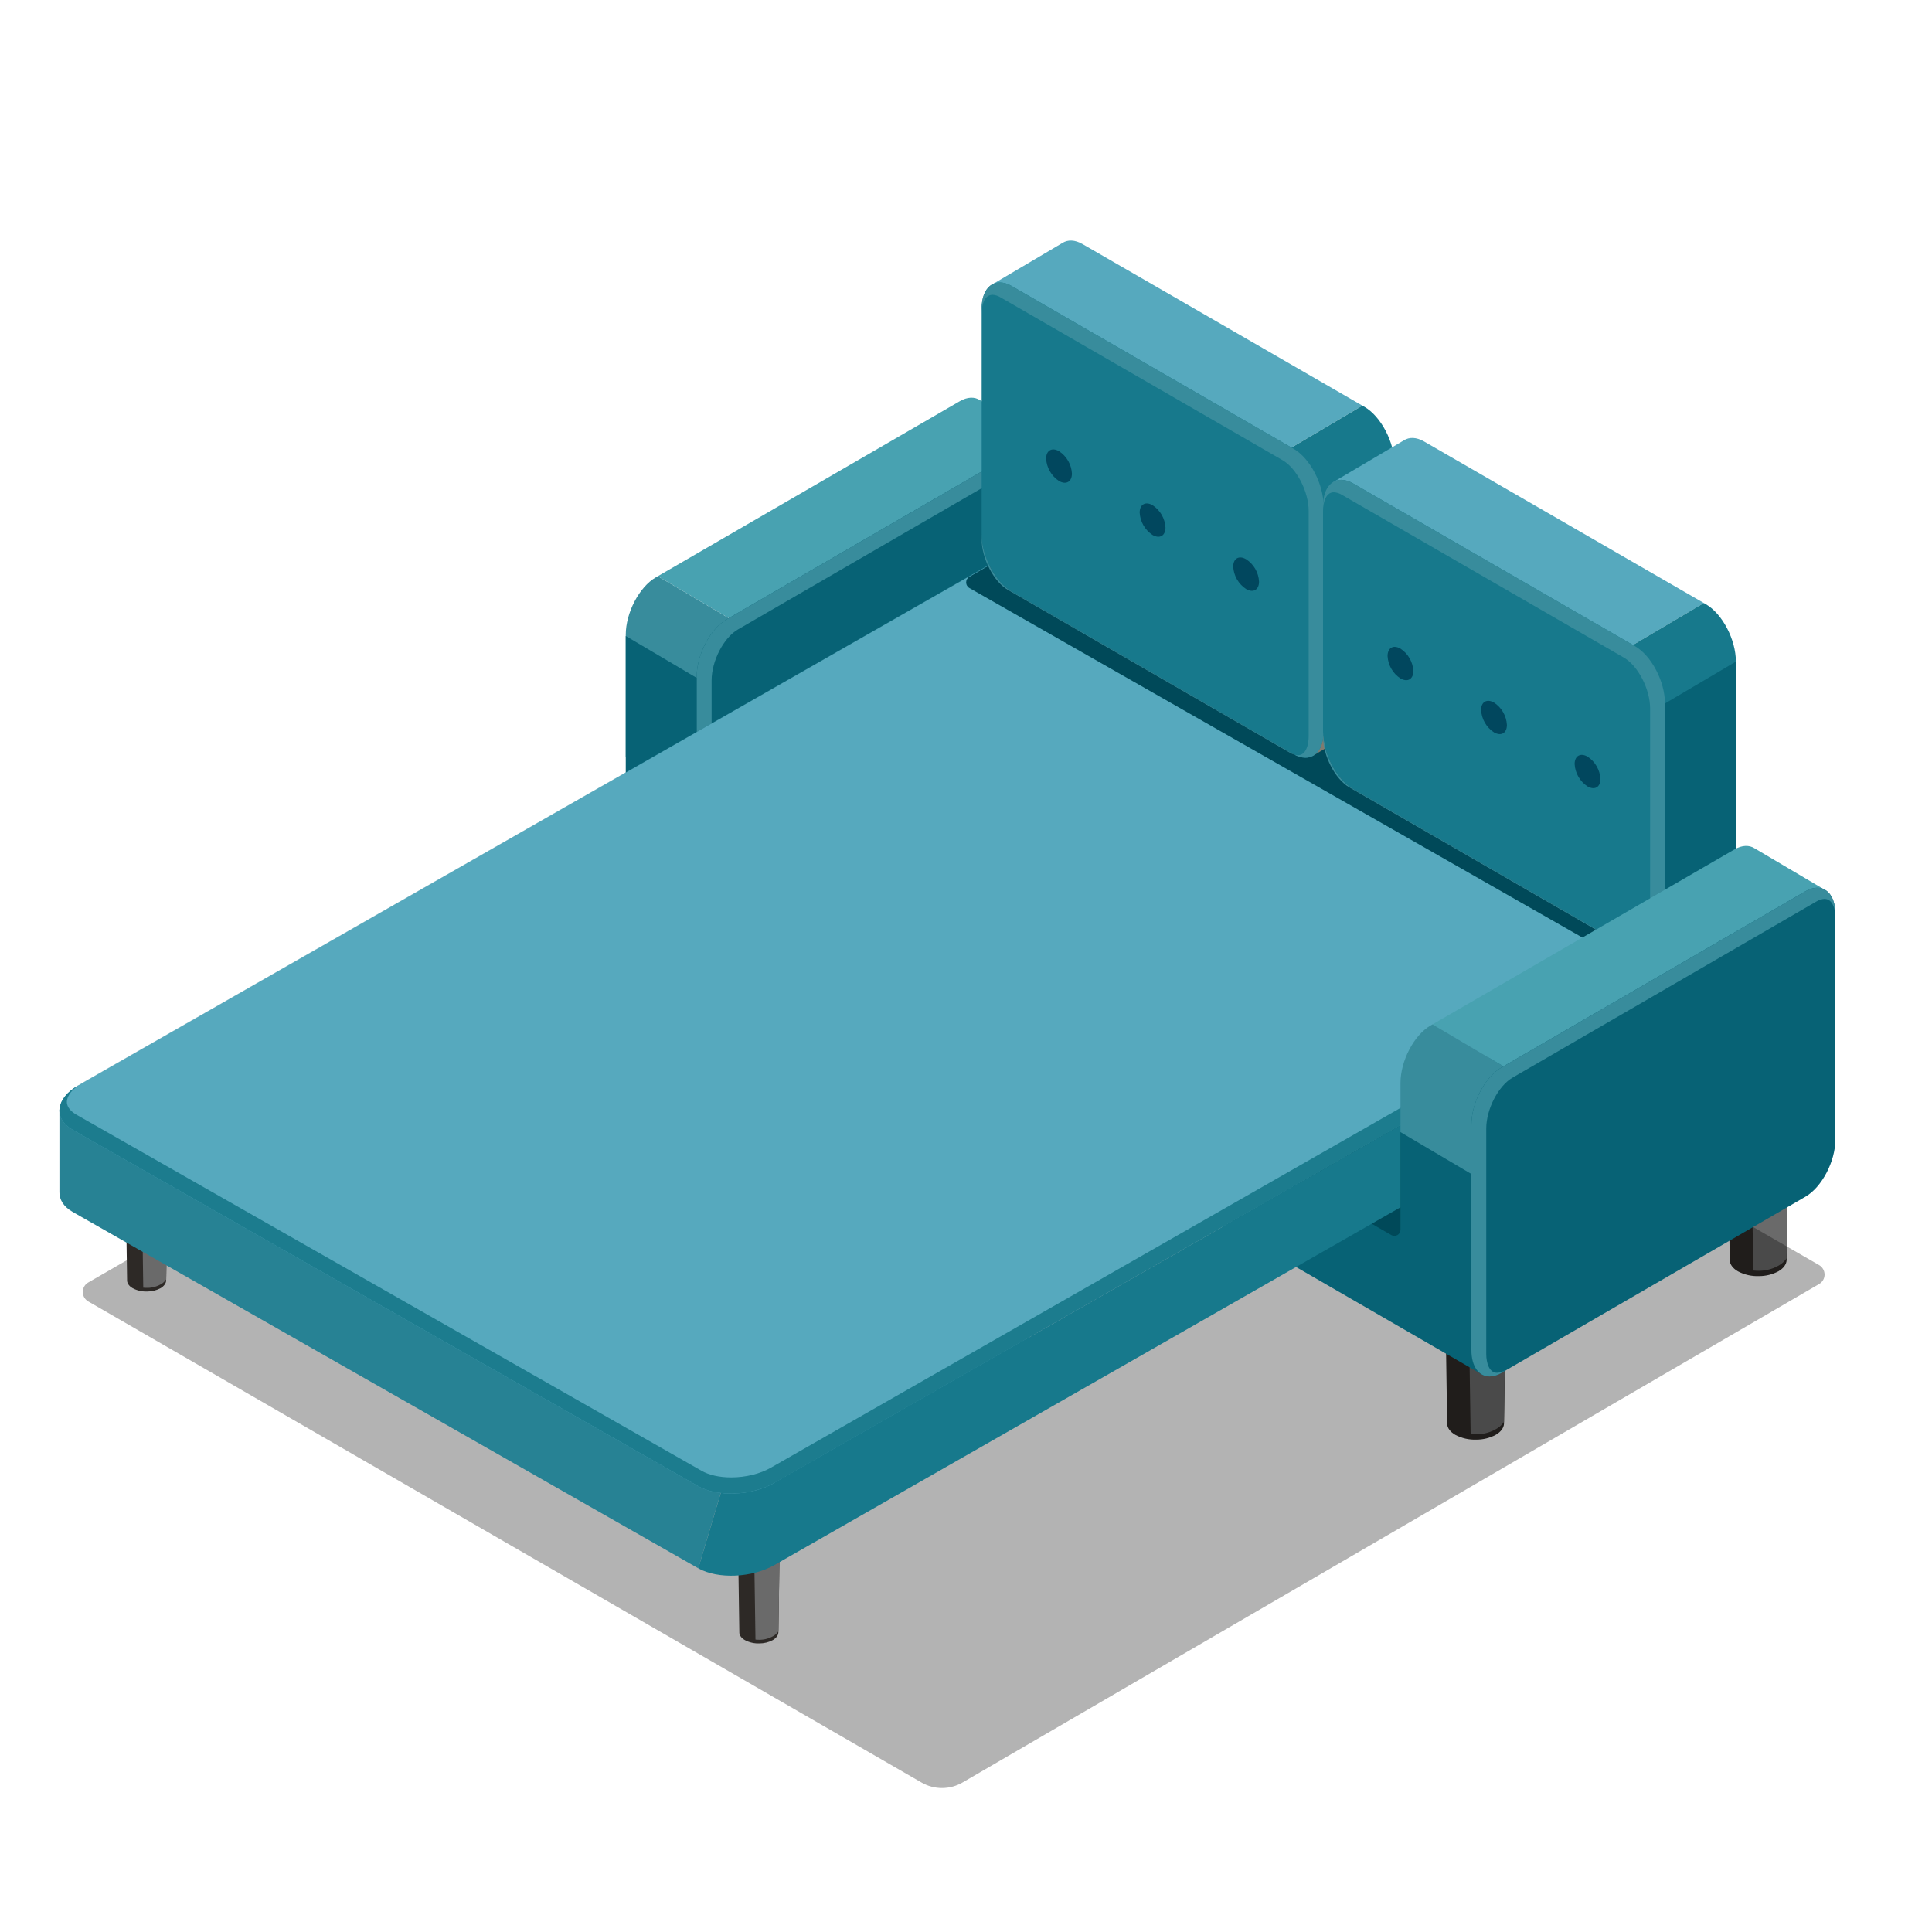 <?xml version="1.0" encoding="UTF-8"?> <svg xmlns="http://www.w3.org/2000/svg" width="100" height="100" viewBox="0 0 100 100" fill="none"> <path d="M74.756 63.614L74.904 73.728C74.93 73.924 75.066 74.117 75.327 74.268C75.662 74.445 76.039 74.53 76.418 74.515C76.767 74.516 77.11 74.431 77.418 74.268C77.695 74.107 77.836 73.9 77.847 73.69C77.847 73.682 77.993 63.614 77.993 63.614H74.756Z" fill="#2D2926"></path> <path d="M76.12 74.225C76.221 74.236 76.322 74.241 76.422 74.24C76.812 74.239 77.194 74.126 77.522 73.916C77.65 73.831 77.76 73.722 77.846 73.595L77.974 64.583H75.975L76.12 74.225Z" fill="#6A6A6A"></path> <path d="M89.384 55.149L89.532 65.265C89.557 65.461 89.694 65.653 89.955 65.804C90.291 65.981 90.667 66.066 91.047 66.051C91.395 66.052 91.739 65.967 92.047 65.804C92.324 65.644 92.465 65.436 92.476 65.226C92.476 65.218 92.621 55.149 92.621 55.149H89.384Z" fill="#2D2926"></path> <path d="M90.748 65.762C90.849 65.773 90.95 65.777 91.051 65.776C91.441 65.775 91.822 65.662 92.151 65.452C92.278 65.367 92.388 65.258 92.473 65.131L92.603 56.119H90.603L90.748 65.762Z" fill="#6A6A6A"></path> <path d="M34.884 40.543L35.032 50.657C35.058 50.854 35.194 51.047 35.456 51.197C35.791 51.374 36.168 51.459 36.547 51.444C36.896 51.446 37.239 51.361 37.547 51.197C37.824 51.037 37.965 50.829 37.976 50.619C37.976 50.612 38.122 40.543 38.122 40.543H34.884Z" fill="#2D2926"></path> <path d="M36.248 51.155C36.348 51.166 36.449 51.17 36.55 51.169C36.94 51.168 37.321 51.056 37.65 50.846C37.777 50.76 37.887 50.651 37.973 50.524L38.103 41.512H36.102L36.248 51.155Z" fill="#6A6A6A"></path> <g style="mix-blend-mode:multiply"> <path opacity="0.3" d="M55.7 38.656L54.154 37.764L4.568 66.381C4.482 66.431 4.41 66.502 4.36 66.588C4.311 66.674 4.285 66.772 4.285 66.872C4.285 66.971 4.311 67.069 4.36 67.155C4.41 67.241 4.482 67.312 4.568 67.362L47.699 92.264C48.024 92.452 48.393 92.55 48.768 92.548C49.144 92.546 49.512 92.444 49.835 92.253L94.161 66.459C94.247 66.409 94.317 66.337 94.366 66.251C94.415 66.165 94.441 66.067 94.44 65.969C94.439 65.87 94.413 65.772 94.363 65.687C94.314 65.601 94.242 65.53 94.156 65.481L51.699 40.968L55.7 38.656Z" fill="black"></path> </g> <path d="M38.167 77.576L38.268 84.522C38.286 84.658 38.379 84.79 38.559 84.893C38.789 85.014 39.048 85.073 39.308 85.062C39.547 85.063 39.783 85.005 39.995 84.893C40.185 84.783 40.281 84.639 40.289 84.496C40.289 84.491 40.39 77.576 40.39 77.576H38.167Z" fill="#2D2926"></path> <path d="M39.103 84.864C39.172 84.872 39.242 84.875 39.311 84.874C39.581 84.874 39.845 84.797 40.072 84.652C40.159 84.593 40.234 84.518 40.294 84.431L40.379 78.242H39.005L39.103 84.864Z" fill="#6A6A6A"></path> <path d="M6.478 59.362L6.579 66.308C6.596 66.443 6.69 66.576 6.868 66.679C7.1 66.8 7.358 66.858 7.619 66.848C7.858 66.849 8.094 66.791 8.305 66.679C8.496 66.569 8.592 66.425 8.6 66.282C8.6 66.276 8.7 59.362 8.7 59.362H6.478Z" fill="#2D2926"></path> <path d="M7.415 66.651C7.483 66.658 7.553 66.661 7.622 66.66C7.892 66.66 8.156 66.583 8.383 66.439C8.47 66.38 8.545 66.305 8.604 66.218L8.693 60.029H7.32L7.415 66.651Z" fill="#6A6A6A"></path> <path d="M34.05 29.823L49.675 20.769C50.076 20.537 50.443 20.533 50.718 20.71L54.391 22.879V34.544L51.229 32.676V33.607C51.229 34.746 50.53 36.082 49.675 36.576L38.72 42.937L38.247 42.657V32.304L34.05 29.823Z" fill="#48A2B1"></path> <path d="M32.389 32.854C32.389 31.714 33.089 30.379 33.943 29.886L34.049 29.824L38.247 32.305V42.657L32.389 39.195V32.854Z" fill="#388C9C"></path> <path d="M53.347 38.745L37.615 47.863C36.761 48.356 36.061 47.827 36.061 46.688V35.023C36.061 33.884 36.761 32.548 37.615 32.055L53.347 22.936C54.201 22.443 54.901 22.972 54.901 24.111V35.776C54.901 36.915 54.201 38.251 53.347 38.745Z" fill="#076275"></path> <path d="M53.96 22.751C53.743 22.758 53.532 22.822 53.347 22.936L37.615 32.055C36.761 32.548 36.061 33.884 36.061 35.023V46.688C36.061 47.535 36.45 48.047 37.002 48.047C37.219 48.041 37.43 47.977 37.615 47.863L37.796 47.758V47.727C37.673 47.804 37.532 47.848 37.388 47.855C36.978 47.855 36.833 47.331 36.833 46.881V35.216C36.833 34.214 37.455 33.007 38.194 32.581L53.923 23.466C54.051 23.386 54.197 23.34 54.347 23.333C54.756 23.333 54.902 23.858 54.902 24.307V24.114C54.901 23.261 54.516 22.751 53.96 22.751Z" fill="#388C9C"></path> <path d="M74.777 67.999L35.484 45.686C34.468 45.099 34.595 44.065 35.769 43.387L50.868 34.671C52.042 33.995 53.83 33.919 54.85 34.502L94.144 56.815C95.159 57.402 95.031 58.436 93.859 59.114L78.759 67.829C77.585 68.512 75.794 68.586 74.777 67.999Z" fill="#004959"></path> <path d="M76.704 59.475L76.16 59.153V58.222L72.489 56.053V63.653C72.488 63.709 72.474 63.763 72.446 63.811C72.418 63.859 72.379 63.899 72.331 63.927C72.282 63.954 72.228 63.969 72.173 63.969C72.117 63.969 72.063 63.955 72.015 63.927L36.629 43.497C36.456 43.398 36.313 43.254 36.213 43.082C36.113 42.909 36.061 42.713 36.061 42.514V35.088L32.389 32.919V44.583C32.389 45.234 32.618 45.683 32.972 45.86L76.704 71.141V59.475Z" fill="#076275"></path> <path d="M3.076 57.445V61.695C3.063 62.081 3.285 62.457 3.761 62.729L36.118 81.161L36.143 81.174L51.467 29.798L3.076 57.445Z" fill="#278294"></path> <path d="M88.878 47.274V53.126C89.48 52.779 89.809 52.337 89.844 51.911C89.849 51.911 89.849 47.657 89.849 47.657L88.878 47.274Z" fill="#908B80"></path> <path d="M51.855 29.574L51.467 29.798L36.143 81.175C37.163 81.747 38.935 81.67 40.1 80.997L73.777 50.797L51.855 29.574Z" fill="#17798C"></path> <path d="M36.118 76.911L3.762 58.479C2.746 57.892 2.874 56.858 4.048 56.18L52.824 28.309C53.997 27.632 55.785 27.558 56.8 28.144L89.157 46.576C90.173 47.163 90.045 48.197 88.871 48.875L40.093 76.746C38.926 77.423 37.135 77.498 36.118 76.911Z" fill="#56A9BE"></path> <path d="M89.776 48.35C89.811 48.33 89.851 48.316 89.886 48.296C90.979 47.62 91.079 46.623 90.088 46.051L57.731 27.619C56.716 27.032 54.923 27.107 53.749 27.789L50.176 29.851C50.125 29.881 50.083 29.923 50.053 29.975C50.023 30.026 50.008 30.084 50.008 30.143C50.008 30.203 50.023 30.261 50.053 30.312C50.083 30.364 50.125 30.407 50.176 30.436L84.741 50.144C84.822 50.19 84.889 50.257 84.933 50.339C84.978 50.421 84.999 50.513 84.995 50.606L84.966 51.123L89.776 48.35Z" fill="#004959"></path> <path d="M55.079 27.685C55.685 27.685 56.23 27.807 56.615 28.029L88.971 46.461C89.196 46.591 89.464 46.812 89.464 47.124C89.464 47.438 89.173 47.811 88.685 48.092L39.907 75.963C39.346 76.287 38.595 76.471 37.846 76.471C37.24 76.471 36.695 76.348 36.31 76.126L3.954 57.695C3.729 57.565 3.461 57.344 3.461 57.031C3.461 56.718 3.752 56.345 4.24 56.063L53.019 28.192C53.579 27.869 54.33 27.685 55.079 27.685M55.079 27.748C54.296 27.748 53.471 27.938 52.826 28.309L4.047 56.18C2.874 56.857 2.745 57.892 3.761 58.479L36.118 76.911C36.578 77.176 37.197 77.307 37.846 77.307C38.63 77.307 39.454 77.116 40.099 76.746L88.878 48.875C90.052 48.198 90.18 47.163 89.164 46.576L56.807 28.144C56.348 27.879 55.728 27.749 55.079 27.749V27.748Z" fill="#1C7C8E"></path> <path d="M88.878 53.125V48.875L40.099 76.746V80.997L72.489 62.49V58.597L88.878 53.125Z" fill="#17798C"></path> <path d="M72.178 35.692V30.369L65.848 34.109L70.624 36.866C71.478 37.36 72.178 36.831 72.178 35.692Z" fill="#817B6F"></path> <path d="M71.634 25.28L67.962 27.45V39.115L71.634 36.945V25.28Z" fill="#817B6F"></path> <path d="M70.518 20.997L56.034 12.635C55.633 12.403 55.267 12.4 54.991 12.576L51.319 14.745V26.41L54.48 24.542V25.472C54.48 26.611 55.179 27.948 56.034 28.441L65.85 34.11L66.322 33.832V23.477L70.518 20.997Z" fill="#56A9BE"></path> <path d="M72.178 24.027C72.178 22.888 71.478 21.552 70.624 21.058L70.517 20.998L66.32 23.478V33.831L72.178 30.369V24.027Z" fill="#17798C"></path> <path d="M52.362 30.612L66.954 39.036C67.809 39.529 68.508 39.001 68.508 37.861V26.197C68.508 25.057 67.809 23.721 66.954 23.228L52.365 14.804C51.51 14.311 50.811 14.839 50.811 15.979V27.644C50.809 28.784 51.508 30.119 52.362 30.612Z" fill="#17798C"></path> <path d="M51.364 15.258C51.514 15.266 51.66 15.312 51.787 15.392L66.377 23.815C67.115 24.238 67.737 25.448 67.737 26.45V38.115C67.737 38.564 67.592 39.089 67.182 39.089C67.032 39.082 66.886 39.036 66.759 38.955L52.169 30.532C51.431 30.109 50.808 28.899 50.808 27.897V16.235C50.808 15.786 50.953 15.261 51.363 15.261M51.748 14.619C51.196 14.619 50.808 15.127 50.808 15.979V27.643C50.808 28.783 51.507 30.119 52.362 30.612L66.955 39.035C67.139 39.15 67.351 39.214 67.568 39.221C68.12 39.221 68.508 38.713 68.508 37.861V26.197C68.508 25.057 67.809 23.721 66.955 23.227L52.365 14.804C52.179 14.689 51.967 14.625 51.749 14.619H51.748Z" fill="#388C9C"></path> <path d="M72.177 24.026L68.505 26.196V37.861L72.177 35.692V24.026Z" fill="#908B80"></path> <path d="M63.831 29.33C63.844 29.562 63.911 29.788 64.027 29.99C64.144 30.191 64.306 30.362 64.501 30.489C64.87 30.701 65.168 30.529 65.168 30.103C65.156 29.872 65.089 29.646 64.973 29.445C64.857 29.244 64.695 29.073 64.501 28.947C64.13 28.731 63.831 28.903 63.831 29.33Z" fill="#01475E"></path> <path d="M58.989 26.534C59.002 26.766 59.069 26.991 59.185 27.192C59.301 27.393 59.463 27.564 59.657 27.691C60.026 27.904 60.325 27.731 60.325 27.306C60.312 27.074 60.245 26.848 60.129 26.647C60.013 26.446 59.852 26.276 59.657 26.149C59.288 25.936 58.989 26.108 58.989 26.534Z" fill="#01475E"></path> <path d="M54.147 23.74C54.16 23.972 54.227 24.197 54.343 24.398C54.459 24.599 54.621 24.77 54.815 24.897C55.184 25.109 55.483 24.936 55.483 24.511C55.47 24.279 55.403 24.054 55.287 23.853C55.171 23.652 55.009 23.481 54.815 23.354C54.446 23.141 54.147 23.314 54.147 23.74Z" fill="#01475E"></path> <path d="M89.85 45.909V40.585L83.52 44.325L88.296 47.083C89.151 47.577 89.85 47.048 89.85 45.909Z" fill="#817B6F"></path> <path d="M89.306 35.497L85.634 37.667V49.332L89.306 47.162V35.497Z" fill="#817B6F"></path> <path d="M88.194 31.214L73.71 22.851C73.309 22.62 72.942 22.616 72.666 22.792L68.994 24.962V36.626L72.156 34.758V35.689C72.156 36.828 72.855 38.164 73.71 38.657L83.525 44.327L83.997 44.048V33.694L88.194 31.214Z" fill="#56A9BE"></path> <path d="M89.849 34.244C89.849 33.105 89.15 31.769 88.296 31.275L88.19 31.214L83.992 33.694V44.047L89.849 40.586V34.244Z" fill="#17798C"></path> <path d="M70.034 40.831L84.624 49.254C85.479 49.747 86.178 49.219 86.178 48.079V36.413C86.178 35.273 85.479 33.937 84.624 33.444L70.034 25.02C69.18 24.527 68.48 25.056 68.48 26.196V37.86C68.478 39.002 69.18 40.337 70.034 40.831Z" fill="#17798C"></path> <path d="M69.035 25.479C69.185 25.486 69.331 25.533 69.458 25.613L84.048 34.036C84.786 34.46 85.409 35.669 85.409 36.671V48.336C85.409 48.785 85.264 49.31 84.854 49.31C84.704 49.303 84.558 49.257 84.431 49.177L69.841 40.753C69.104 40.33 68.48 39.12 68.48 38.118V26.453C68.48 26.004 68.626 25.479 69.035 25.479ZM69.421 24.837C68.869 24.837 68.48 25.345 68.48 26.197V37.861C68.48 39.001 69.18 40.336 70.034 40.83L84.624 49.253C84.808 49.368 85.02 49.432 85.237 49.438C85.789 49.438 86.178 48.931 86.178 48.079V36.413C86.178 35.273 85.479 33.937 84.624 33.443L70.034 25.02C69.85 24.906 69.638 24.843 69.421 24.837Z" fill="#388C9C"></path> <path d="M89.849 34.244L86.178 36.413V48.079L89.849 45.909V34.244Z" fill="#076275"></path> <path d="M81.503 39.548C81.516 39.78 81.583 40.005 81.699 40.206C81.815 40.407 81.977 40.578 82.171 40.705C82.54 40.917 82.839 40.745 82.839 40.319C82.826 40.087 82.759 39.862 82.643 39.661C82.527 39.46 82.366 39.289 82.171 39.162C81.802 38.952 81.503 39.121 81.503 39.548Z" fill="#01475E"></path> <path d="M76.661 36.751C76.674 36.982 76.741 37.208 76.857 37.409C76.973 37.61 77.135 37.781 77.329 37.907C77.698 38.12 77.997 37.948 77.997 37.522C77.985 37.291 77.918 37.065 77.802 36.864C77.686 36.663 77.524 36.492 77.329 36.365C76.96 36.153 76.661 36.327 76.661 36.751Z" fill="#01475E"></path> <path d="M71.82 33.959C71.833 34.191 71.9 34.416 72.016 34.617C72.132 34.818 72.293 34.989 72.488 35.115C72.857 35.328 73.155 35.155 73.155 34.73C73.143 34.498 73.076 34.272 72.96 34.072C72.844 33.87 72.682 33.7 72.488 33.573C72.116 33.358 71.82 33.531 71.82 33.959Z" fill="#01475E"></path> <path d="M74.147 53.022L89.772 43.968C90.174 43.737 90.54 43.733 90.816 43.909L94.488 46.078V57.736L91.324 55.874V56.805C91.324 57.945 90.625 59.28 89.771 59.773L78.814 66.135L78.343 65.856V55.503L74.147 53.022Z" fill="#48A2B1"></path> <path d="M72.489 56.051C72.489 54.912 73.188 53.576 74.042 53.083L74.149 53.022L78.347 55.503V62.06L72.489 58.598V56.051Z" fill="#388C9C"></path> <path d="M93.446 61.943L77.715 71.061C76.86 71.555 76.16 71.026 76.16 69.886V58.221C76.16 57.082 76.86 55.746 77.715 55.253L93.446 46.135C94.3 45.641 95 46.169 95 47.309V58.974C95 60.113 94.3 61.45 93.446 61.943Z" fill="#076275"></path> <path d="M94.445 46.53C94.855 46.53 95 47.055 95 47.504V47.309C95 46.463 94.611 45.95 94.059 45.95C93.842 45.956 93.63 46.02 93.446 46.135L77.715 55.253C76.86 55.747 76.16 57.082 76.16 58.222V69.886C76.16 70.732 76.549 71.246 77.101 71.246C77.318 71.239 77.53 71.176 77.715 71.062L77.907 70.922C77.779 71.002 77.634 71.048 77.484 71.056C77.073 71.056 76.928 70.531 76.928 70.082V58.413C76.928 57.411 77.551 56.205 78.29 55.778L94.021 46.66C94.148 46.58 94.294 46.534 94.444 46.527" fill="#388C9C"></path> </svg> 